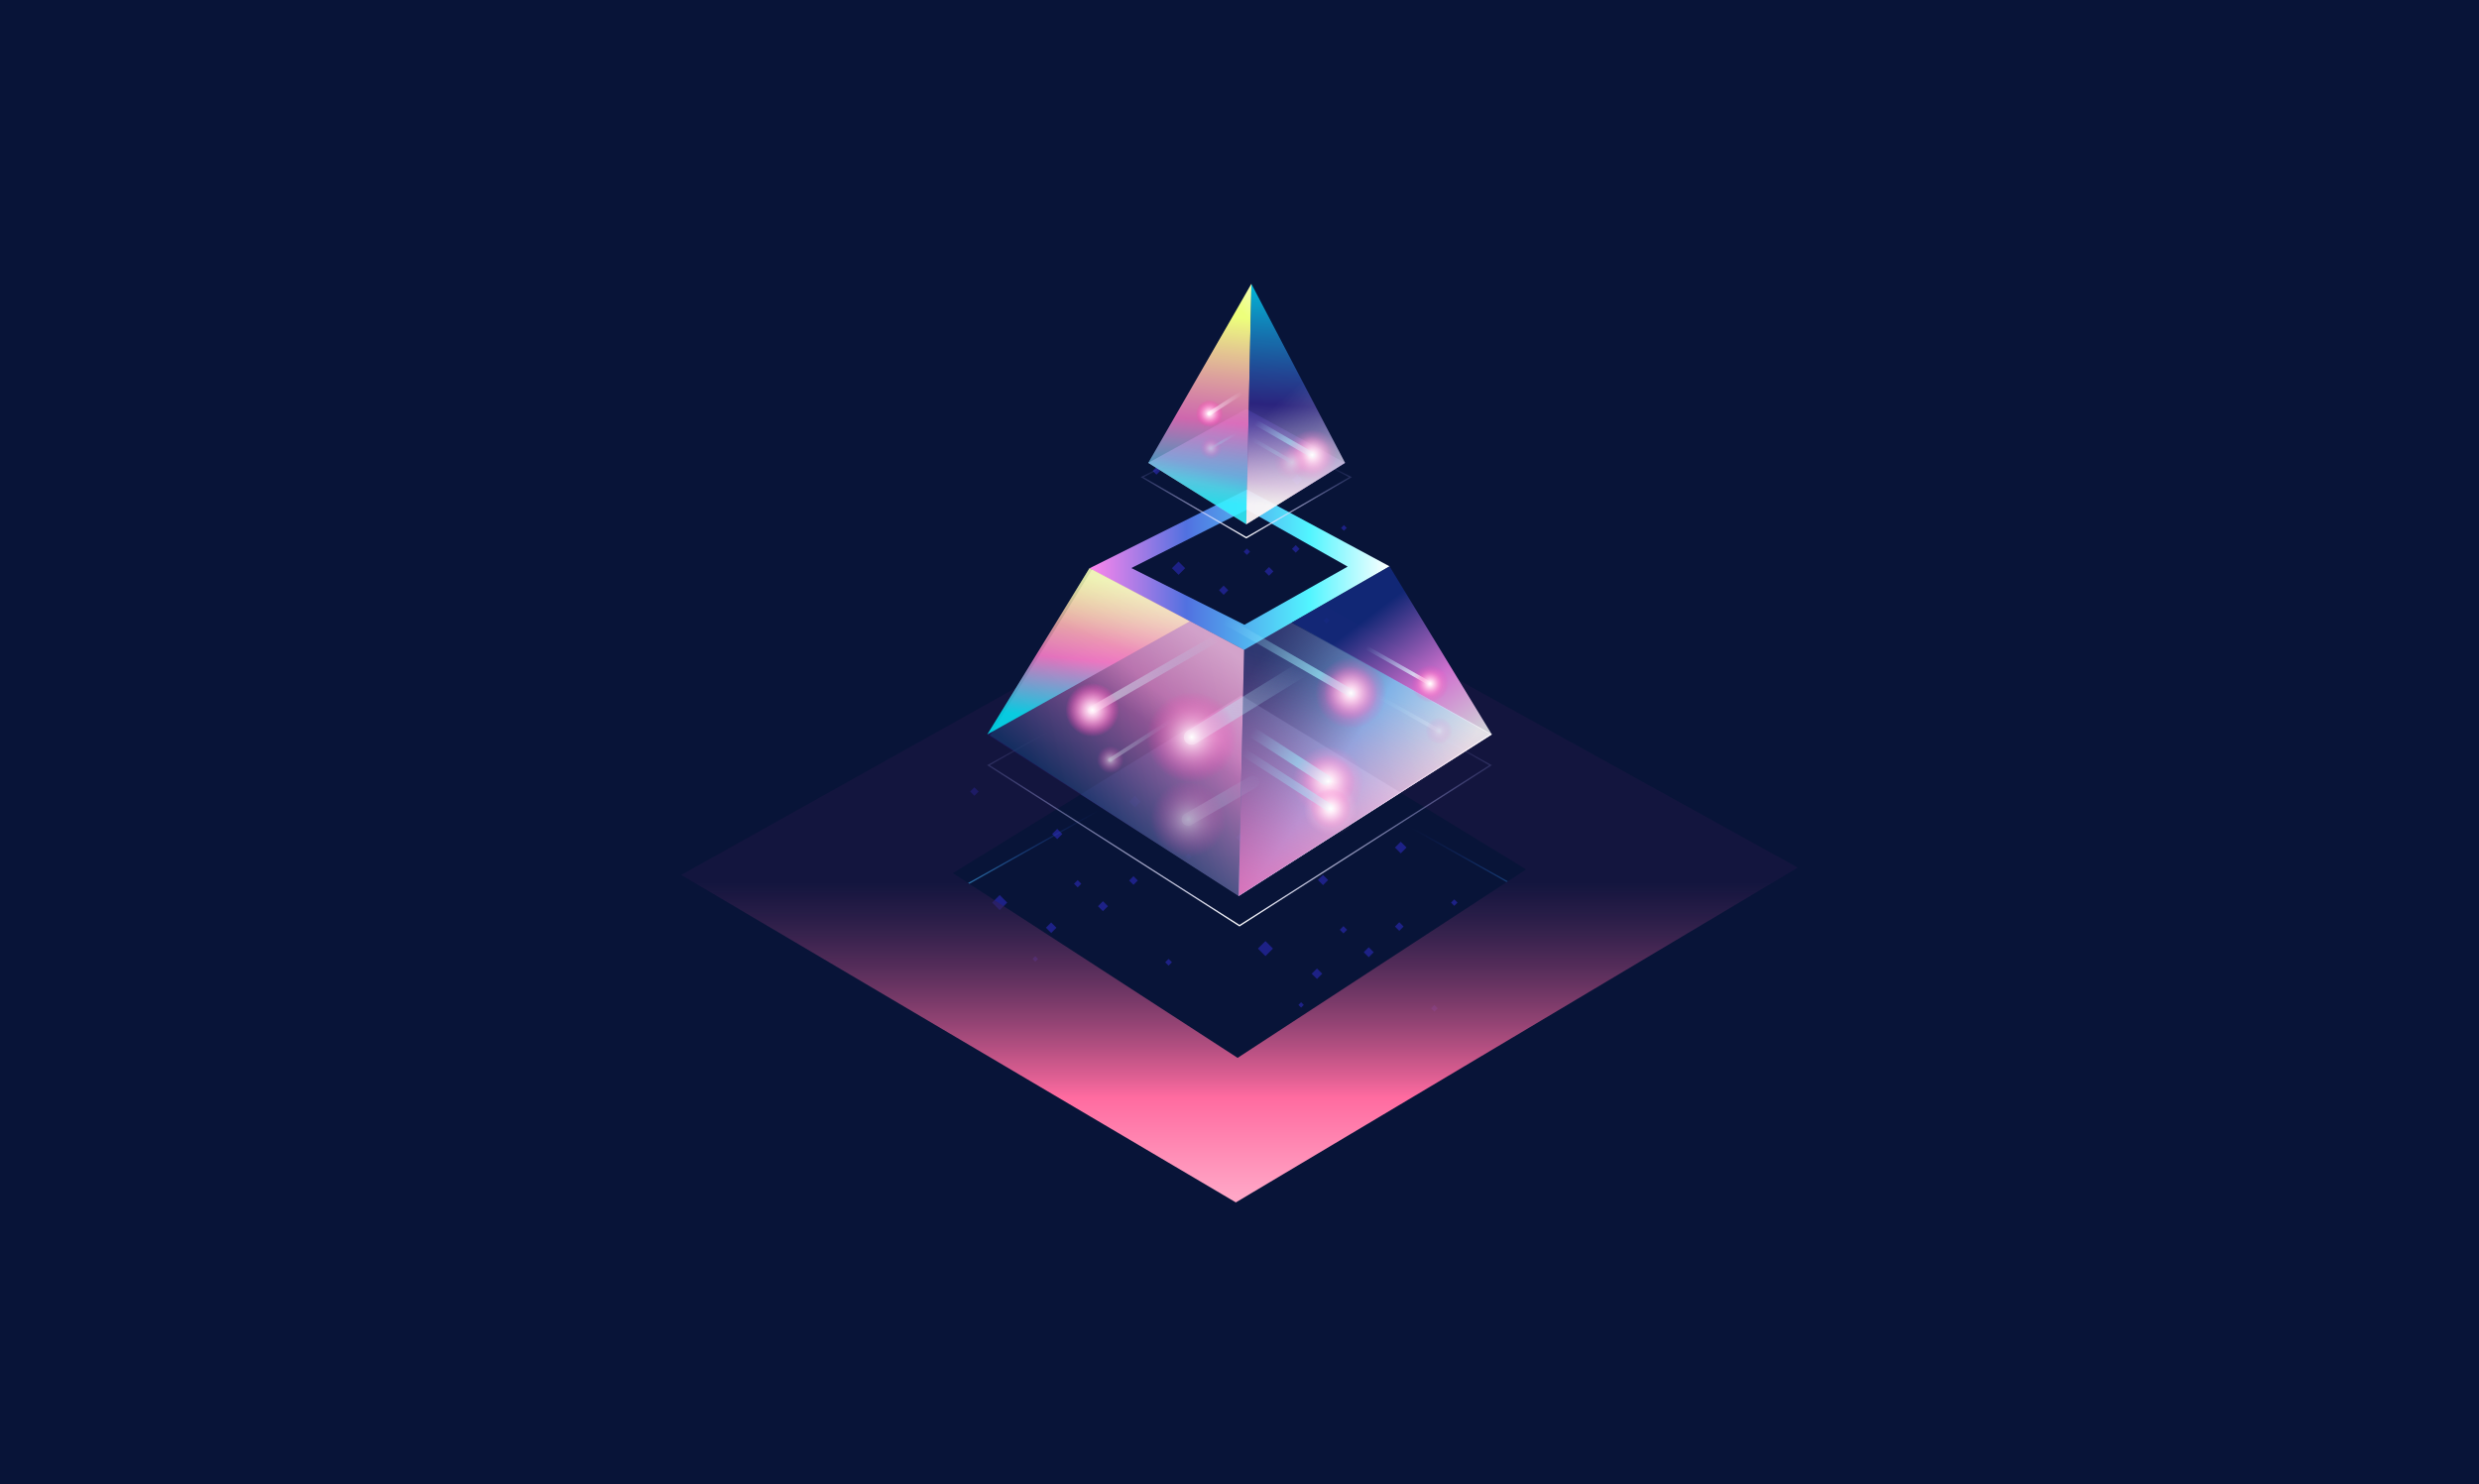 <?xml version="1.0" encoding="UTF-8" standalone="no"?>
<svg width="1920" height="1150" viewBox="0 0 1920 1150" fill="none" xmlns="http://www.w3.org/2000/svg">
<rect width="1920" height="1150" fill="#081438"/>
<g opacity="0.6">
<rect width="5.598" height="5.598" transform="matrix(0.707 0.707 -0.707 0.707 818.827 642.167)" fill="#2C2ABB"/>
<rect x="920.491" y="661.126" width="3.535" height="3.535" transform="rotate(45 920.491 661.126)" fill="#2C2ABB"/>
<rect x="754.665" y="609.93" width="4.64" height="4.64" transform="rotate(45 754.665 609.93)" fill="#2C2ABB"/>
<rect x="879.029" y="616.491" width="6.332" height="6.332" transform="rotate(45 879.029 616.491)" fill="#2C2ABB"/>
<rect width="8.25" height="8.25" transform="matrix(0.707 0.707 -0.707 0.707 774.247 693.415)" fill="#2C2ABB"/>
<rect x="905.074" y="742.893" width="3.684" height="3.684" transform="rotate(45 905.074 742.893)" fill="#2C2ABB"/>
<rect x="877.887" y="678.828" width="4.717" height="4.717" transform="rotate(45 877.887 678.828)" fill="#2C2ABB"/>
<rect width="3.979" height="3.979" transform="matrix(0.707 0.707 -0.707 0.707 834.659 681.854)" fill="#2C2ABB"/>
<rect x="854.242" y="698.207" width="5.454" height="5.454" transform="rotate(45 854.242 698.207)" fill="#2C2ABB"/>
<rect x="814.139" y="714.663" width="5.747" height="5.747" transform="rotate(45 814.139 714.663)" fill="#2C2ABB"/>
<rect x="801.848" y="740.808" width="2.948" height="2.948" transform="rotate(45 801.848 740.808)" fill="#2C2ABB"/>
</g>
<g opacity="0.6">
<rect width="5.598" height="5.598" transform="matrix(0.707 0.707 -0.707 0.707 1024.68 677.814)" fill="#2C2ABB"/>
<rect x="1126.34" y="696.772" width="3.535" height="3.535" transform="rotate(45 1126.34 696.772)" fill="#2C2ABB"/>
<rect x="960.514" y="645.576" width="4.64" height="4.64" transform="rotate(45 960.514 645.576)" fill="#2C2ABB"/>
<rect width="6.332" height="6.332" transform="matrix(0.707 0.707 -0.707 0.707 1084.88 652.137)" fill="#2C2ABB"/>
<rect width="8.25" height="8.25" transform="matrix(0.707 0.707 -0.707 0.707 980.097 729.062)" fill="#2C2ABB"/>
<rect x="1110.92" y="778.539" width="3.684" height="3.684" transform="rotate(45 1110.92 778.539)" fill="#2C2ABB"/>
<rect x="1083.74" y="714.476" width="4.717" height="4.717" transform="rotate(45 1083.74 714.476)" fill="#2C2ABB"/>
<rect x="1040.51" y="717.499" width="3.979" height="3.979" transform="rotate(45 1040.51 717.499)" fill="#2C2ABB"/>
<rect width="5.454" height="5.454" transform="matrix(0.707 0.707 -0.707 0.707 1060.09 733.854)" fill="#2C2ABB"/>
<rect x="1019.99" y="750.31" width="5.747" height="5.747" transform="rotate(45 1019.99 750.31)" fill="#2C2ABB"/>
<rect x="1007.7" y="776.454" width="2.948" height="2.948" transform="rotate(45 1007.7 776.454)" fill="#2C2ABB"/>
</g>
<g opacity="0.6">
<rect x="951.837" y="390.212" width="4.903" height="4.903" transform="rotate(45 951.837 390.212)" fill="#2C2ABB"/>
<rect x="1040.87" y="406.816" width="3.096" height="3.096" transform="rotate(45 1040.87 406.816)" fill="#2C2ABB"/>
<rect x="895.643" y="361.979" width="4.064" height="4.064" transform="rotate(45 895.643 361.979)" fill="#2C2ABB"/>
<rect x="1004.56" y="367.727" width="5.545" height="5.545" transform="rotate(45 1004.56 367.727)" fill="#2C2ABB"/>
<rect x="912.792" y="435.096" width="7.226" height="7.226" transform="rotate(45 912.792 435.096)" fill="#2C2ABB"/>
<rect width="3.226" height="3.226" transform="matrix(0.707 0.707 -0.707 0.707 1027.37 478.428)" fill="#2C2ABB"/>
<rect x="1003.56" y="422.322" width="4.131" height="4.131" transform="rotate(45 1003.56 422.322)" fill="#2C2ABB"/>
<rect x="965.704" y="424.969" width="3.485" height="3.485" transform="rotate(45 965.704 424.969)" fill="#2C2ABB"/>
<rect x="982.853" y="439.292" width="4.777" height="4.777" transform="rotate(45 982.853 439.292)" fill="#2C2ABB"/>
<rect x="947.731" y="453.706" width="5.033" height="5.033" transform="rotate(45 947.731 453.706)" fill="#2C2ABB"/>
<rect width="2.578" height="2.578" transform="matrix(0.707 0.707 -0.707 0.707 936.966 476.604)" fill="#2C2ABB"/>
</g>
<path fill-rule="evenodd" clip-rule="evenodd" d="M921.482 481.417L764.567 568.954L959.376 694.133L1155.43 568.954L997.554 480.881L959.234 501.395L921.482 481.417Z" fill="url(#paint0_linear_714_2856)" fill-opacity="0.8"/>
<path fill-rule="evenodd" clip-rule="evenodd" d="M1167.88 682.775L960.25 566.125L959.996 565.983L959.743 566.125L749.759 684.096L750.74 684.733L959.996 567.17L1166.9 683.413L1167.88 682.775Z" fill="url(#paint1_linear_714_2856)"/>
<path fill-rule="evenodd" clip-rule="evenodd" d="M899.633 469.854L527.589 677.839L957.161 931.539L1392.41 672.162L1022.5 467.527L959.237 501.394L899.633 469.854ZM961.457 538.695L1182.01 673.543L958.542 819.55L737.99 676.458L961.457 538.695Z" fill="url(#paint2_linear_714_2856)"/>
<path d="M765.573 592.857L959.999 483.626L1154.42 592.857L959.999 717.153L765.573 592.857Z" stroke="url(#paint3_linear_714_2856)" stroke-width="1.035"/>
<path fill-rule="evenodd" clip-rule="evenodd" d="M1076.24 438.762L965.803 379.293L843.76 440.288L963.556 503.556L1076.24 438.762ZM1043.76 438.973L965.704 394.857L876.24 440.073L963.824 484.028L1043.76 438.973Z" fill="url(#paint4_linear_714_2856)"/>
<path d="M845.947 441.073L963.554 503.554L959.372 694.129L766.839 569.78L845.947 441.073Z" fill="url(#paint5_linear_714_2856)" fill-opacity="0.6"/>
<path d="M845.947 441.073L963.554 503.554L959.372 694.129L766.839 569.78L845.947 441.073Z" fill="url(#paint6_linear_714_2856)" fill-opacity="0.4"/>
<path d="M921.415 481.39L843.756 440.281L764.648 568.987L921.415 481.39Z" fill="url(#paint7_linear_714_2856)" fill-opacity="0.8"/>
<path d="M921.415 481.39L843.756 440.281L764.648 568.987L921.415 481.39Z" fill="url(#paint8_linear_714_2856)" fill-opacity="0.4"/>
<path fill-rule="evenodd" clip-rule="evenodd" d="M1000.68 482.257L1076.22 438.756L1155.43 568.968L959.37 694.14L959.377 693.645L1153.98 568.732L1000.68 482.257Z" fill="url(#paint9_linear_714_2856)" fill-opacity="0.8"/>
<path fill-rule="evenodd" clip-rule="evenodd" d="M1076.2 438.765L1076.24 438.744L1076.24 438.745L1076.2 438.765ZM1000.85 482.103L963.56 503.551L959.384 694.128L1155.44 568.957L1155.44 568.951L1000.85 482.103Z" fill="url(#paint10_linear_714_2856)" fill-opacity="0.8"/>
<path fill-rule="evenodd" clip-rule="evenodd" d="M1076.2 438.765L1076.24 438.744L1076.24 438.745L1076.2 438.765ZM1000.85 482.103L963.56 503.551L959.384 694.128L1155.44 568.957L1155.44 568.951L1000.85 482.103Z" fill="url(#paint11_linear_714_2856)" fill-opacity="0.7"/>
<g filter="url(#filter0_f_714_2856)">
<circle cx="846.056" cy="549.996" r="20.814" transform="rotate(-30 846.056 549.996)" fill="url(#paint12_radial_714_2856)"/>
</g>
<rect width="132.504" height="5.916" rx="2.958" transform="matrix(0.866 -0.5 0.5 0.866 841.445 549.243)" fill="url(#paint13_linear_714_2856)" fill-opacity="0.6"/>
<g filter="url(#filter1_f_714_2856)">
<circle cx="846.056" cy="549.996" r="20.814" transform="rotate(-30 846.056 549.996)" fill="url(#paint14_radial_714_2856)"/>
</g>
<g filter="url(#filter2_f_714_2856)">
<ellipse cx="20.814" cy="20.814" rx="20.814" ry="20.814" transform="matrix(-0.866 -0.5 -0.5 0.866 1074.67 529.314)" fill="url(#paint15_radial_714_2856)"/>
</g>
<rect width="132.504" height="5.916" rx="2.958" transform="matrix(-0.866 -0.5 -0.5 0.866 1050.84 536.179)" fill="url(#paint16_linear_714_2856)" fill-opacity="0.9"/>
<g filter="url(#filter3_f_714_2856)">
<circle cx="27.537" cy="27.537" r="27.537" transform="matrix(-0.866 -0.5 -0.5 0.866 1083.85 526.853)" fill="url(#paint17_radial_714_2856)"/>
</g>
<g filter="url(#filter4_f_714_2856)">
<circle cx="20.814" cy="20.814" r="20.814" transform="matrix(-0.839 -0.544 -0.544 0.839 1057.61 599.358)" fill="url(#paint18_radial_714_2856)"/>
</g>
<rect width="82.306" height="8.093" rx="4.047" transform="matrix(-0.839 -0.544 -0.544 0.839 1032.63 603.138)" fill="url(#paint19_linear_714_2856)" fill-opacity="0.9"/>
<g filter="url(#filter5_f_714_2856)">
<circle cx="27.537" cy="27.537" r="27.537" transform="matrix(-0.839 -0.544 -0.544 0.839 1066.91 597.377)" fill="url(#paint20_radial_714_2856)"/>
</g>
<g filter="url(#filter6_f_714_2856)">
<ellipse cx="15.711" cy="15.711" rx="15.711" ry="15.711" transform="matrix(-0.839 -0.544 -0.544 0.839 1052.33 621.777)" fill="url(#paint21_radial_714_2856)"/>
</g>
<rect width="93.381" height="6.109" rx="3.054" transform="matrix(-0.839 -0.544 -0.544 0.839 1033.47 624.632)" fill="url(#paint22_linear_714_2856)" fill-opacity="0.6"/>
<g filter="url(#filter7_f_714_2856)">
<ellipse cx="20.785" cy="20.785" rx="20.785" ry="20.785" transform="matrix(-0.839 -0.544 -0.544 0.839 1059.35 620.283)" fill="url(#paint23_radial_714_2856)"/>
</g>
<g opacity="0.6">
<g filter="url(#filter8_f_714_2856)">
<circle cx="859.971" cy="588.574" r="10.497" transform="rotate(-32.805 859.971 588.574)" fill="url(#paint24_radial_714_2856)"/>
</g>
<rect x="857.629" y="588.308" width="66.824" height="2.983" rx="1.492" transform="rotate(-32.805 857.629 588.308)" fill="url(#paint25_linear_714_2856)" fill-opacity="0.6"/>
</g>
<rect width="66.824" height="2.983" rx="1.492" transform="matrix(-0.87 -0.493 -0.493 0.87 1109.88 529.269)" fill="url(#paint26_linear_714_2856)"/>
<g filter="url(#filter9_f_714_2856)">
<circle cx="10.497" cy="10.497" r="10.497" transform="matrix(-0.87 -0.493 -0.493 0.87 1121.86 525.711)" fill="url(#paint27_radial_714_2856)"/>
</g>
<g filter="url(#filter10_f_714_2856)">
<circle cx="14.494" cy="14.494" r="14.494" transform="matrix(-0.87 -0.493 -0.493 0.87 1127.31 524.205)" fill="url(#paint28_radial_714_2856)"/>
</g>
<g opacity="0.3">
<rect width="66.824" height="2.983" rx="1.492" transform="matrix(-0.87 -0.493 -0.493 0.87 1116.86 565.827)" fill="url(#paint29_linear_714_2856)"/>
<g filter="url(#filter11_f_714_2856)">
<circle cx="10.497" cy="10.497" r="10.497" transform="matrix(-0.87 -0.493 -0.493 0.87 1128.84 562.269)" fill="url(#paint30_radial_714_2856)"/>
</g>
</g>
<rect x="914.685" y="569.207" width="114.234" height="11.873" rx="5.936" transform="rotate(-31.621 914.685 569.207)" fill="url(#paint31_linear_714_2856)" fill-opacity="0.6"/>
<g filter="url(#filter12_f_714_2856)">
<circle cx="922.994" cy="571.062" r="35.1" transform="rotate(-31.621 922.994 571.062)" fill="url(#paint32_radial_714_2856)"/>
</g>
<g opacity="0.5">
<rect width="67.823" height="9.894" rx="4.947" transform="matrix(0.866 -0.5 0.5 0.866 913.414 633.039)" fill="url(#paint33_linear_714_2856)" fill-opacity="0.6"/>
<g filter="url(#filter13_f_714_2856)">
<circle cx="920.289" cy="634.782" r="29.251" transform="rotate(-30 920.289 634.782)" fill="url(#paint34_radial_714_2856)"/>
</g>
</g>
<path d="M884.606 369.653L965.274 328.428L1045.94 369.653L965.274 416.564L884.606 369.653Z" stroke="url(#paint35_linear_714_2856)" stroke-width="1.035"/>
<path d="M965.274 316.811L1041.75 358.588L965.274 406.127L889.33 358.588L965.274 316.811Z" fill="url(#paint36_linear_714_2856)" fill-opacity="0.6"/>
<path d="M889.331 358.588L965.279 406.132L969.233 219.945L889.331 358.588Z" fill="url(#paint37_linear_714_2856)"/>
<path d="M889.331 358.588L965.279 406.132L969.233 219.945L889.331 358.588Z" fill="url(#paint38_linear_714_2856)" fill-opacity="0.4"/>
<path d="M1041.75 358.593L965.279 406.132L969.232 219.945L1041.75 358.593Z" fill="url(#paint39_linear_714_2856)" fill-opacity="0.8"/>
<g filter="url(#filter14_f_714_2856)">
<ellipse cx="936.737" cy="320.361" rx="10.497" ry="10.497" transform="rotate(-32.805 936.737 320.361)" fill="url(#paint40_radial_714_2856)"/>
</g>
<g filter="url(#filter15_f_714_2856)">
<ellipse cx="936.737" cy="320.361" rx="10.497" ry="10.497" transform="rotate(-32.805 936.737 320.361)" fill="url(#paint41_radial_714_2856)"/>
</g>
<rect width="36.157" height="2.983" rx="1.492" transform="matrix(0.841 -0.542 0.542 0.841 934.396 320.094)" fill="url(#paint42_linear_714_2856)" fill-opacity="0.6"/>
<g filter="url(#filter16_f_714_2856)">
<circle cx="14.843" cy="14.843" r="14.843" transform="matrix(-0.866 -0.5 -0.5 0.866 1036.52 347.034)" fill="url(#paint43_radial_714_2856)"/>
</g>
<rect width="60.957" height="4.218" rx="2.109" transform="matrix(-0.866 -0.5 -0.5 0.866 1019.53 351.932)" fill="url(#paint44_linear_714_2856)" fill-opacity="0.9"/>
<g filter="url(#filter17_f_714_2856)">
<circle cx="19.637" cy="19.637" r="19.637" transform="matrix(-0.866 -0.5 -0.5 0.866 1043.06 345.28)" fill="url(#paint45_radial_714_2856)"/>
</g>
<g opacity="0.4">
<g filter="url(#filter18_f_714_2856)">
<circle cx="10.407" cy="10.407" r="10.407" transform="matrix(-0.866 -0.5 -0.5 0.866 1014.94 354.224)" fill="url(#paint46_radial_714_2856)"/>
</g>
<rect width="42.739" height="2.958" rx="1.479" transform="matrix(-0.866 -0.5 -0.5 0.866 1003.03 357.656)" fill="url(#paint47_linear_714_2856)" fill-opacity="0.9"/>
<g filter="url(#filter19_f_714_2856)">
<circle cx="13.768" cy="13.768" r="13.768" transform="matrix(-0.866 -0.5 -0.5 0.866 1019.53 352.993)" fill="url(#paint48_radial_714_2856)"/>
</g>
</g>
<g opacity="0.4">
<g filter="url(#filter20_f_714_2856)">
<ellipse cx="6.588" cy="6.588" rx="6.588" ry="6.588" transform="matrix(0.866 -0.5 0.5 0.866 928.809 344.812)" fill="url(#paint49_radial_714_2856)"/>
</g>
<rect width="27.055" height="1.872" rx="0.936" transform="matrix(0.866 -0.5 0.5 0.866 936.348 346.983)" fill="url(#paint50_linear_714_2856)" fill-opacity="0.9"/>
<g filter="url(#filter21_f_714_2856)">
<ellipse cx="8.715" cy="8.715" rx="8.715" ry="8.715" transform="matrix(0.866 -0.5 0.5 0.866 925.902 344.031)" fill="url(#paint51_radial_714_2856)"/>
</g>
</g>
<path d="M1041.75 358.593L965.279 406.132L969.232 219.945L1041.75 358.593Z" fill="url(#paint52_linear_714_2856)" fill-opacity="0.4"/>
<defs>
<filter id="filter0_f_714_2856" x="822.133" y="526.073" width="47.847" height="47.847" filterUnits="userSpaceOnUse" color-interpolation-filters="sRGB">
<feFlood flood-opacity="0" result="BackgroundImageFix"/>
<feBlend mode="normal" in="SourceGraphic" in2="BackgroundImageFix" result="shape"/>
<feGaussianBlur stdDeviation="1.553" result="effect1_foregroundBlur_714_2856"/>
</filter>
<filter id="filter1_f_714_2856" x="822.133" y="526.073" width="47.847" height="47.847" filterUnits="userSpaceOnUse" color-interpolation-filters="sRGB">
<feFlood flood-opacity="0" result="BackgroundImageFix"/>
<feBlend mode="normal" in="SourceGraphic" in2="BackgroundImageFix" result="shape"/>
<feGaussianBlur stdDeviation="1.553" result="effect1_foregroundBlur_714_2856"/>
</filter>
<filter id="filter2_f_714_2856" x="1022.31" y="513.009" width="47.847" height="47.847" filterUnits="userSpaceOnUse" color-interpolation-filters="sRGB">
<feFlood flood-opacity="0" result="BackgroundImageFix"/>
<feBlend mode="normal" in="SourceGraphic" in2="BackgroundImageFix" result="shape"/>
<feGaussianBlur stdDeviation="1.553" result="effect1_foregroundBlur_714_2856"/>
</filter>
<filter id="filter3_f_714_2856" x="1015.58" y="506.285" width="61.294" height="61.294" filterUnits="userSpaceOnUse" color-interpolation-filters="sRGB">
<feFlood flood-opacity="0" result="BackgroundImageFix"/>
<feBlend mode="normal" in="SourceGraphic" in2="BackgroundImageFix" result="shape"/>
<feGaussianBlur stdDeviation="1.553" result="effect1_foregroundBlur_714_2856"/>
</filter>
<filter id="filter4_f_714_2856" x="1004.9" y="581.569" width="47.845" height="47.845" filterUnits="userSpaceOnUse" color-interpolation-filters="sRGB">
<feFlood flood-opacity="0" result="BackgroundImageFix"/>
<feBlend mode="normal" in="SourceGraphic" in2="BackgroundImageFix" result="shape"/>
<feGaussianBlur stdDeviation="1.553" result="effect1_foregroundBlur_714_2856"/>
</filter>
<filter id="filter5_f_714_2856" x="998.175" y="574.846" width="61.291" height="61.292" filterUnits="userSpaceOnUse" color-interpolation-filters="sRGB">
<feFlood flood-opacity="0" result="BackgroundImageFix"/>
<feBlend mode="normal" in="SourceGraphic" in2="BackgroundImageFix" result="shape"/>
<feGaussianBlur stdDeviation="1.553" result="effect1_foregroundBlur_714_2856"/>
</filter>
<filter id="filter6_f_714_2856" x="1011.78" y="607.589" width="37.637" height="37.636" filterUnits="userSpaceOnUse" color-interpolation-filters="sRGB">
<feFlood flood-opacity="0" result="BackgroundImageFix"/>
<feBlend mode="normal" in="SourceGraphic" in2="BackgroundImageFix" result="shape"/>
<feGaussianBlur stdDeviation="1.553" result="effect1_foregroundBlur_714_2856"/>
</filter>
<filter id="filter7_f_714_2856" x="1006.71" y="602.515" width="47.787" height="47.787" filterUnits="userSpaceOnUse" color-interpolation-filters="sRGB">
<feFlood flood-opacity="0" result="BackgroundImageFix"/>
<feBlend mode="normal" in="SourceGraphic" in2="BackgroundImageFix" result="shape"/>
<feGaussianBlur stdDeviation="1.553" result="effect1_foregroundBlur_714_2856"/>
</filter>
<filter id="filter8_f_714_2856" x="846.367" y="574.971" width="27.208" height="27.208" filterUnits="userSpaceOnUse" color-interpolation-filters="sRGB">
<feFlood flood-opacity="0" result="BackgroundImageFix"/>
<feBlend mode="normal" in="SourceGraphic" in2="BackgroundImageFix" result="shape"/>
<feGaussianBlur stdDeviation="1.553" result="effect1_foregroundBlur_714_2856"/>
</filter>
<filter id="filter9_f_714_2856" x="1093.95" y="516.063" width="27.209" height="27.209" filterUnits="userSpaceOnUse" color-interpolation-filters="sRGB">
<feFlood flood-opacity="0" result="BackgroundImageFix"/>
<feBlend mode="normal" in="SourceGraphic" in2="BackgroundImageFix" result="shape"/>
<feGaussianBlur stdDeviation="1.553" result="effect1_foregroundBlur_714_2856"/>
</filter>
<filter id="filter10_f_714_2856" x="1089.95" y="512.065" width="35.205" height="35.205" filterUnits="userSpaceOnUse" color-interpolation-filters="sRGB">
<feFlood flood-opacity="0" result="BackgroundImageFix"/>
<feBlend mode="normal" in="SourceGraphic" in2="BackgroundImageFix" result="shape"/>
<feGaussianBlur stdDeviation="1.553" result="effect1_foregroundBlur_714_2856"/>
</filter>
<filter id="filter11_f_714_2856" x="1100.93" y="552.621" width="27.209" height="27.209" filterUnits="userSpaceOnUse" color-interpolation-filters="sRGB">
<feFlood flood-opacity="0" result="BackgroundImageFix"/>
<feBlend mode="normal" in="SourceGraphic" in2="BackgroundImageFix" result="shape"/>
<feGaussianBlur stdDeviation="1.553" result="effect1_foregroundBlur_714_2856"/>
</filter>
<filter id="filter12_f_714_2856" x="884.784" y="532.852" width="76.421" height="76.421" filterUnits="userSpaceOnUse" color-interpolation-filters="sRGB">
<feFlood flood-opacity="0" result="BackgroundImageFix"/>
<feBlend mode="normal" in="SourceGraphic" in2="BackgroundImageFix" result="shape"/>
<feGaussianBlur stdDeviation="1.553" result="effect1_foregroundBlur_714_2856"/>
</filter>
<filter id="filter13_f_714_2856" x="887.928" y="602.421" width="64.722" height="64.722" filterUnits="userSpaceOnUse" color-interpolation-filters="sRGB">
<feFlood flood-opacity="0" result="BackgroundImageFix"/>
<feBlend mode="normal" in="SourceGraphic" in2="BackgroundImageFix" result="shape"/>
<feGaussianBlur stdDeviation="1.553" result="effect1_foregroundBlur_714_2856"/>
</filter>
<filter id="filter14_f_714_2856" x="923.133" y="306.757" width="27.208" height="27.208" filterUnits="userSpaceOnUse" color-interpolation-filters="sRGB">
<feFlood flood-opacity="0" result="BackgroundImageFix"/>
<feBlend mode="normal" in="SourceGraphic" in2="BackgroundImageFix" result="shape"/>
<feGaussianBlur stdDeviation="1.553" result="effect1_foregroundBlur_714_2856"/>
</filter>
<filter id="filter15_f_714_2856" x="923.133" y="306.757" width="27.208" height="27.208" filterUnits="userSpaceOnUse" color-interpolation-filters="sRGB">
<feFlood flood-opacity="0" result="BackgroundImageFix"/>
<feBlend mode="normal" in="SourceGraphic" in2="BackgroundImageFix" result="shape"/>
<feGaussianBlur stdDeviation="1.553" result="effect1_foregroundBlur_714_2856"/>
</filter>
<filter id="filter16_f_714_2856" x="998.29" y="334.517" width="35.901" height="35.901" filterUnits="userSpaceOnUse" color-interpolation-filters="sRGB">
<feFlood flood-opacity="0" result="BackgroundImageFix"/>
<feBlend mode="normal" in="SourceGraphic" in2="BackgroundImageFix" result="shape"/>
<feGaussianBlur stdDeviation="1.553" result="effect1_foregroundBlur_714_2856"/>
</filter>
<filter id="filter17_f_714_2856" x="993.494" y="329.722" width="45.491" height="45.491" filterUnits="userSpaceOnUse" color-interpolation-filters="sRGB">
<feFlood flood-opacity="0" result="BackgroundImageFix"/>
<feBlend mode="normal" in="SourceGraphic" in2="BackgroundImageFix" result="shape"/>
<feGaussianBlur stdDeviation="1.553" result="effect1_foregroundBlur_714_2856"/>
</filter>
<filter id="filter18_f_714_2856" x="987.209" y="344.519" width="27.028" height="27.028" filterUnits="userSpaceOnUse" color-interpolation-filters="sRGB">
<feFlood flood-opacity="0" result="BackgroundImageFix"/>
<feBlend mode="normal" in="SourceGraphic" in2="BackgroundImageFix" result="shape"/>
<feGaussianBlur stdDeviation="1.553" result="effect1_foregroundBlur_714_2856"/>
</filter>
<filter id="filter19_f_714_2856" x="983.848" y="341.156" width="33.752" height="33.752" filterUnits="userSpaceOnUse" color-interpolation-filters="sRGB">
<feFlood flood-opacity="0" result="BackgroundImageFix"/>
<feBlend mode="normal" in="SourceGraphic" in2="BackgroundImageFix" result="shape"/>
<feGaussianBlur stdDeviation="1.553" result="effect1_foregroundBlur_714_2856"/>
</filter>
<filter id="filter20_f_714_2856" x="928.114" y="337.529" width="19.388" height="19.388" filterUnits="userSpaceOnUse" color-interpolation-filters="sRGB">
<feFlood flood-opacity="0" result="BackgroundImageFix"/>
<feBlend mode="normal" in="SourceGraphic" in2="BackgroundImageFix" result="shape"/>
<feGaussianBlur stdDeviation="1.553" result="effect1_foregroundBlur_714_2856"/>
</filter>
<filter id="filter21_f_714_2856" x="925.985" y="335.399" width="23.645" height="23.644" filterUnits="userSpaceOnUse" color-interpolation-filters="sRGB">
<feFlood flood-opacity="0" result="BackgroundImageFix"/>
<feBlend mode="normal" in="SourceGraphic" in2="BackgroundImageFix" result="shape"/>
<feGaussianBlur stdDeviation="1.553" result="effect1_foregroundBlur_714_2856"/>
</filter>
<linearGradient id="paint0_linear_714_2856" x1="1112.01" y1="537.416" x2="800.912" y2="605.087" gradientUnits="userSpaceOnUse">
<stop stop-color="#E8F5FF"/>
<stop offset="1" stop-color="#1E126B"/>
</linearGradient>
<linearGradient id="paint1_linear_714_2856" x1="986.809" y1="635.407" x2="981.276" y2="735.629" gradientUnits="userSpaceOnUse">
<stop stop-color="#193DB9" stop-opacity="0"/>
<stop offset="1" stop-color="#57E1FF"/>
</linearGradient>
<linearGradient id="paint2_linear_714_2856" x1="960" y1="439.797" x2="960" y2="926.263" gradientUnits="userSpaceOnUse">
<stop offset="0.5" stop-color="#1D1644" stop-opacity="0.5"/>
<stop offset="0.844" stop-color="#FF6BA0"/>
<stop offset="1" stop-color="#FFA6C6"/>
</linearGradient>
<linearGradient id="paint3_linear_714_2856" x1="959.999" y1="716.887" x2="959.999" y2="490.693" gradientUnits="userSpaceOnUse">
<stop stop-color="white"/>
<stop offset="0.667" stop-color="#9A98FF" stop-opacity="0"/>
</linearGradient>
<linearGradient id="paint4_linear_714_2856" x1="1076.24" y1="441.424" x2="843.76" y2="441.424" gradientUnits="userSpaceOnUse">
<stop stop-color="white"/>
<stop offset="0.266" stop-color="#52F5FF"/>
<stop offset="0.677" stop-color="#5171E0"/>
<stop offset="1" stop-color="#FF86EC"/>
</linearGradient>
<linearGradient id="paint5_linear_714_2856" x1="909.177" y1="469.696" x2="804.88" y2="595.633" gradientUnits="userSpaceOnUse">
<stop offset="0.339" stop-color="#FF7CCB"/>
<stop offset="0.354" stop-color="#FF7CCB"/>
<stop offset="1" stop-color="#12406B"/>
</linearGradient>
<linearGradient id="paint6_linear_714_2856" x1="916.354" y1="482.75" x2="834.031" y2="614.386" gradientUnits="userSpaceOnUse">
<stop stop-color="white"/>
<stop offset="0.512" stop-color="white" stop-opacity="0"/>
</linearGradient>
<linearGradient id="paint7_linear_714_2856" x1="843.032" y1="448.413" x2="831.55" y2="557.663" gradientUnits="userSpaceOnUse">
<stop stop-color="#EDFF7C"/>
<stop offset="0.573" stop-color="#FF7CCB"/>
<stop offset="1" stop-color="#00F0FF"/>
</linearGradient>
<linearGradient id="paint8_linear_714_2856" x1="886.39" y1="461.765" x2="854.781" y2="541.942" gradientUnits="userSpaceOnUse">
<stop stop-color="white"/>
<stop offset="0.512" stop-color="white" stop-opacity="0"/>
</linearGradient>
<linearGradient id="paint9_linear_714_2856" x1="1013.55" y1="457.869" x2="1117.35" y2="595.22" gradientUnits="userSpaceOnUse">
<stop offset="0.255" stop-color="#132C85"/>
<stop offset="0.656" stop-color="#FF87F3"/>
<stop offset="0.976" stop-color="white"/>
</linearGradient>
<linearGradient id="paint10_linear_714_2856" x1="969.448" y1="449.704" x2="1142.26" y2="569.197" gradientUnits="userSpaceOnUse">
<stop offset="0.192" stop-color="#0F246D" stop-opacity="0.6"/>
<stop offset="0.646" stop-color="#88C6FF"/>
<stop offset="1" stop-color="white"/>
</linearGradient>
<linearGradient id="paint11_linear_714_2856" x1="970.431" y1="694.128" x2="1026.27" y2="522.862" gradientUnits="userSpaceOnUse">
<stop stop-color="#FF5EAB"/>
<stop offset="1" stop-color="#FF5EAB" stop-opacity="0"/>
</linearGradient>
<radialGradient id="paint12_radial_714_2856" cx="0" cy="0" r="1" gradientUnits="userSpaceOnUse" gradientTransform="translate(846.056 549.996) rotate(90) scale(20.814)">
<stop stop-color="white"/>
<stop offset="1" stop-color="#FF38B0" stop-opacity="0"/>
</radialGradient>
<linearGradient id="paint13_linear_714_2856" x1="1.64" y1="5.916" x2="140.703" y2="5.916" gradientUnits="userSpaceOnUse">
<stop stop-color="white"/>
<stop offset="0.828" stop-color="#9CE7FF" stop-opacity="0"/>
</linearGradient>
<radialGradient id="paint14_radial_714_2856" cx="0" cy="0" r="1" gradientUnits="userSpaceOnUse" gradientTransform="translate(846.056 549.996) rotate(90) scale(20.814)">
<stop stop-color="white"/>
<stop offset="1" stop-color="#FF38B0" stop-opacity="0"/>
</radialGradient>
<radialGradient id="paint15_radial_714_2856" cx="0" cy="0" r="1" gradientUnits="userSpaceOnUse" gradientTransform="translate(20.814 20.814) rotate(90) scale(20.814 20.814)">
<stop stop-color="white"/>
<stop offset="1" stop-color="#FF38B0" stop-opacity="0"/>
</radialGradient>
<linearGradient id="paint16_linear_714_2856" x1="1.64" y1="5.916" x2="140.703" y2="5.916" gradientUnits="userSpaceOnUse">
<stop stop-color="#9EF9FF"/>
<stop offset="0.828" stop-color="#9CE7FF" stop-opacity="0"/>
</linearGradient>
<radialGradient id="paint17_radial_714_2856" cx="0" cy="0" r="1" gradientUnits="userSpaceOnUse" gradientTransform="translate(27.537 27.537) rotate(90) scale(27.537)">
<stop stop-color="white"/>
<stop offset="1" stop-color="#FF38B0" stop-opacity="0"/>
</radialGradient>
<radialGradient id="paint18_radial_714_2856" cx="0" cy="0" r="1" gradientUnits="userSpaceOnUse" gradientTransform="translate(20.814 20.814) rotate(90) scale(20.814)">
<stop stop-color="white"/>
<stop offset="1" stop-color="#FF38B0" stop-opacity="0"/>
</radialGradient>
<linearGradient id="paint19_linear_714_2856" x1="1.019" y1="8.093" x2="87.399" y2="8.093" gradientUnits="userSpaceOnUse">
<stop stop-color="#9EF9FF"/>
<stop offset="0.828" stop-color="#9CE7FF" stop-opacity="0"/>
</linearGradient>
<radialGradient id="paint20_radial_714_2856" cx="0" cy="0" r="1" gradientUnits="userSpaceOnUse" gradientTransform="translate(27.537 27.537) rotate(90) scale(27.537)">
<stop stop-color="white"/>
<stop offset="1" stop-color="#FF7BCA" stop-opacity="0"/>
</radialGradient>
<radialGradient id="paint21_radial_714_2856" cx="0" cy="0" r="1" gradientUnits="userSpaceOnUse" gradientTransform="translate(15.711 15.711) rotate(90) scale(15.711 15.711)">
<stop stop-color="white"/>
<stop offset="1" stop-color="#FF38B0" stop-opacity="0"/>
</radialGradient>
<linearGradient id="paint22_linear_714_2856" x1="1.156" y1="6.109" x2="99.16" y2="6.109" gradientUnits="userSpaceOnUse">
<stop stop-color="#9EF9FF"/>
<stop offset="0.828" stop-color="#9CE7FF" stop-opacity="0"/>
</linearGradient>
<radialGradient id="paint23_radial_714_2856" cx="0" cy="0" r="1" gradientUnits="userSpaceOnUse" gradientTransform="translate(20.785 20.785) rotate(90) scale(20.785 20.785)">
<stop stop-color="white"/>
<stop offset="1" stop-color="#FFAFDF" stop-opacity="0"/>
</radialGradient>
<radialGradient id="paint24_radial_714_2856" cx="0" cy="0" r="1" gradientUnits="userSpaceOnUse" gradientTransform="translate(859.971 588.574) rotate(90) scale(10.497)">
<stop stop-color="white"/>
<stop offset="1" stop-color="#FF38B0" stop-opacity="0"/>
</radialGradient>
<linearGradient id="paint25_linear_714_2856" x1="858.457" y1="591.291" x2="928.589" y2="591.291" gradientUnits="userSpaceOnUse">
<stop stop-color="white"/>
<stop offset="0.828" stop-color="#9CE7FF" stop-opacity="0"/>
</linearGradient>
<linearGradient id="paint26_linear_714_2856" x1="0.827" y1="2.983" x2="70.959" y2="2.983" gradientUnits="userSpaceOnUse">
<stop stop-color="white"/>
<stop offset="0.828" stop-color="#9CE7FF" stop-opacity="0"/>
</linearGradient>
<radialGradient id="paint27_radial_714_2856" cx="0" cy="0" r="1" gradientUnits="userSpaceOnUse" gradientTransform="translate(10.497 10.497) rotate(90) scale(10.497)">
<stop stop-color="white"/>
<stop offset="1" stop-color="#FF38B0" stop-opacity="0"/>
</radialGradient>
<radialGradient id="paint28_radial_714_2856" cx="0" cy="0" r="1" gradientUnits="userSpaceOnUse" gradientTransform="translate(14.494 14.494) rotate(90) scale(14.494)">
<stop stop-color="white"/>
<stop offset="1" stop-color="#FF38B0" stop-opacity="0"/>
</radialGradient>
<linearGradient id="paint29_linear_714_2856" x1="0.827" y1="2.983" x2="70.959" y2="2.983" gradientUnits="userSpaceOnUse">
<stop stop-color="white"/>
<stop offset="0.828" stop-color="#9CE7FF" stop-opacity="0"/>
</linearGradient>
<radialGradient id="paint30_radial_714_2856" cx="0" cy="0" r="1" gradientUnits="userSpaceOnUse" gradientTransform="translate(10.497 10.497) rotate(90) scale(10.497)">
<stop stop-color="white"/>
<stop offset="1" stop-color="#FF38B0" stop-opacity="0"/>
</radialGradient>
<linearGradient id="paint31_linear_714_2856" x1="916.099" y1="581.079" x2="1035.99" y2="581.079" gradientUnits="userSpaceOnUse">
<stop stop-color="#D8FFFD"/>
<stop offset="0.875" stop-color="#9CE7FF" stop-opacity="0"/>
</linearGradient>
<radialGradient id="paint32_radial_714_2856" cx="0" cy="0" r="1" gradientUnits="userSpaceOnUse" gradientTransform="translate(922.994 571.062) rotate(90) scale(35.1)">
<stop stop-color="white"/>
<stop offset="1" stop-color="#FF38B0" stop-opacity="0"/>
</radialGradient>
<linearGradient id="paint33_linear_714_2856" x1="0.84" y1="9.894" x2="72.02" y2="9.894" gradientUnits="userSpaceOnUse">
<stop stop-color="#D8FFFD"/>
<stop offset="1" stop-color="#9CE7FF" stop-opacity="0"/>
</linearGradient>
<radialGradient id="paint34_radial_714_2856" cx="0" cy="0" r="1" gradientUnits="userSpaceOnUse" gradientTransform="translate(920.289 634.782) rotate(90) scale(29.251)">
<stop stop-color="white"/>
<stop offset="1" stop-color="#FF38B0" stop-opacity="0"/>
</radialGradient>
<linearGradient id="paint35_linear_714_2856" x1="965.274" y1="416.828" x2="965.274" y2="330.761" gradientUnits="userSpaceOnUse">
<stop stop-color="white"/>
<stop offset="0.667" stop-color="#9A98FF" stop-opacity="0"/>
</linearGradient>
<linearGradient id="paint36_linear_714_2856" x1="980.298" y1="310.382" x2="960.585" y2="384.657" gradientUnits="userSpaceOnUse">
<stop stop-color="#132C85"/>
<stop offset="0.807" stop-color="#FF87F3"/>
<stop offset="0.976" stop-color="white"/>
</linearGradient>
<linearGradient id="paint37_linear_714_2856" x1="900.639" y1="212.558" x2="883.796" y2="383.261" gradientUnits="userSpaceOnUse">
<stop offset="0.161" stop-color="#EDFF7C"/>
<stop offset="0.638" stop-color="#FF7CCB" stop-opacity="0.8"/>
<stop offset="1" stop-color="#00F0FF" stop-opacity="0.7"/>
</linearGradient>
<linearGradient id="paint38_linear_714_2856" x1="969.233" y1="223.279" x2="931.254" y2="258.982" gradientUnits="userSpaceOnUse">
<stop stop-color="white"/>
<stop offset="0.338" stop-color="white" stop-opacity="0"/>
</linearGradient>
<linearGradient id="paint39_linear_714_2856" x1="969.232" y1="219.945" x2="961.068" y2="390.3" gradientUnits="userSpaceOnUse">
<stop offset="0.003" stop-color="#00E0FF"/>
<stop offset="0.545" stop-color="#3E2DA5" stop-opacity="0.8"/>
<stop offset="1" stop-color="#FFF0F0"/>
</linearGradient>
<radialGradient id="paint40_radial_714_2856" cx="0" cy="0" r="1" gradientUnits="userSpaceOnUse" gradientTransform="translate(936.737 320.361) rotate(90) scale(10.497 10.497)">
<stop stop-color="white"/>
<stop offset="1" stop-color="#FF38B0" stop-opacity="0"/>
</radialGradient>
<radialGradient id="paint41_radial_714_2856" cx="0" cy="0" r="1" gradientUnits="userSpaceOnUse" gradientTransform="translate(936.737 320.361) rotate(90) scale(10.497 10.497)">
<stop stop-color="white"/>
<stop offset="1" stop-color="#FF38B0" stop-opacity="0"/>
</radialGradient>
<linearGradient id="paint42_linear_714_2856" x1="0.448" y1="2.983" x2="38.395" y2="2.983" gradientUnits="userSpaceOnUse">
<stop stop-color="white"/>
<stop offset="0.828" stop-color="white" stop-opacity="0"/>
</linearGradient>
<radialGradient id="paint43_radial_714_2856" cx="0" cy="0" r="1" gradientUnits="userSpaceOnUse" gradientTransform="translate(14.843 14.843) rotate(90) scale(14.843)">
<stop stop-color="white"/>
<stop offset="1" stop-color="#FF38B0" stop-opacity="0"/>
</radialGradient>
<linearGradient id="paint44_linear_714_2856" x1="0.755" y1="4.218" x2="64.729" y2="4.218" gradientUnits="userSpaceOnUse">
<stop stop-color="#9EF9FF"/>
<stop offset="0.828" stop-color="#9CE7FF" stop-opacity="0"/>
</linearGradient>
<radialGradient id="paint45_radial_714_2856" cx="0" cy="0" r="1" gradientUnits="userSpaceOnUse" gradientTransform="translate(19.637 19.637) rotate(90) scale(19.637)">
<stop stop-color="white"/>
<stop offset="1" stop-color="#FF38B0" stop-opacity="0"/>
</radialGradient>
<radialGradient id="paint46_radial_714_2856" cx="0" cy="0" r="1" gradientUnits="userSpaceOnUse" gradientTransform="translate(10.407 10.407) rotate(90) scale(10.407)">
<stop stop-color="white"/>
<stop offset="1" stop-color="#FF38B0" stop-opacity="0"/>
</radialGradient>
<linearGradient id="paint47_linear_714_2856" x1="0.529" y1="2.958" x2="45.384" y2="2.958" gradientUnits="userSpaceOnUse">
<stop stop-color="#9EF9FF"/>
<stop offset="0.828" stop-color="#9CE7FF" stop-opacity="0"/>
</linearGradient>
<radialGradient id="paint48_radial_714_2856" cx="0" cy="0" r="1" gradientUnits="userSpaceOnUse" gradientTransform="translate(13.768 13.768) rotate(90) scale(13.768)">
<stop stop-color="white"/>
<stop offset="1" stop-color="#FF38B0" stop-opacity="0"/>
</radialGradient>
<radialGradient id="paint49_radial_714_2856" cx="0" cy="0" r="1" gradientUnits="userSpaceOnUse" gradientTransform="translate(6.588 6.588) rotate(90) scale(6.588 6.588)">
<stop stop-color="white"/>
<stop offset="1" stop-color="#FF38B0" stop-opacity="0"/>
</radialGradient>
<linearGradient id="paint50_linear_714_2856" x1="0.335" y1="1.872" x2="28.729" y2="1.872" gradientUnits="userSpaceOnUse">
<stop stop-color="#9EF9FF"/>
<stop offset="0.828" stop-color="#9CE7FF" stop-opacity="0"/>
</linearGradient>
<radialGradient id="paint51_radial_714_2856" cx="0" cy="0" r="1" gradientUnits="userSpaceOnUse" gradientTransform="translate(8.715 8.715) rotate(90) scale(8.715)">
<stop stop-color="white"/>
<stop offset="1" stop-color="#FF38B0" stop-opacity="0"/>
</radialGradient>
<linearGradient id="paint52_linear_714_2856" x1="1030.97" y1="363.991" x2="986.577" y2="314.888" gradientUnits="userSpaceOnUse">
<stop stop-color="white"/>
<stop offset="1" stop-color="white" stop-opacity="0"/>
</linearGradient>
</defs>
</svg>
